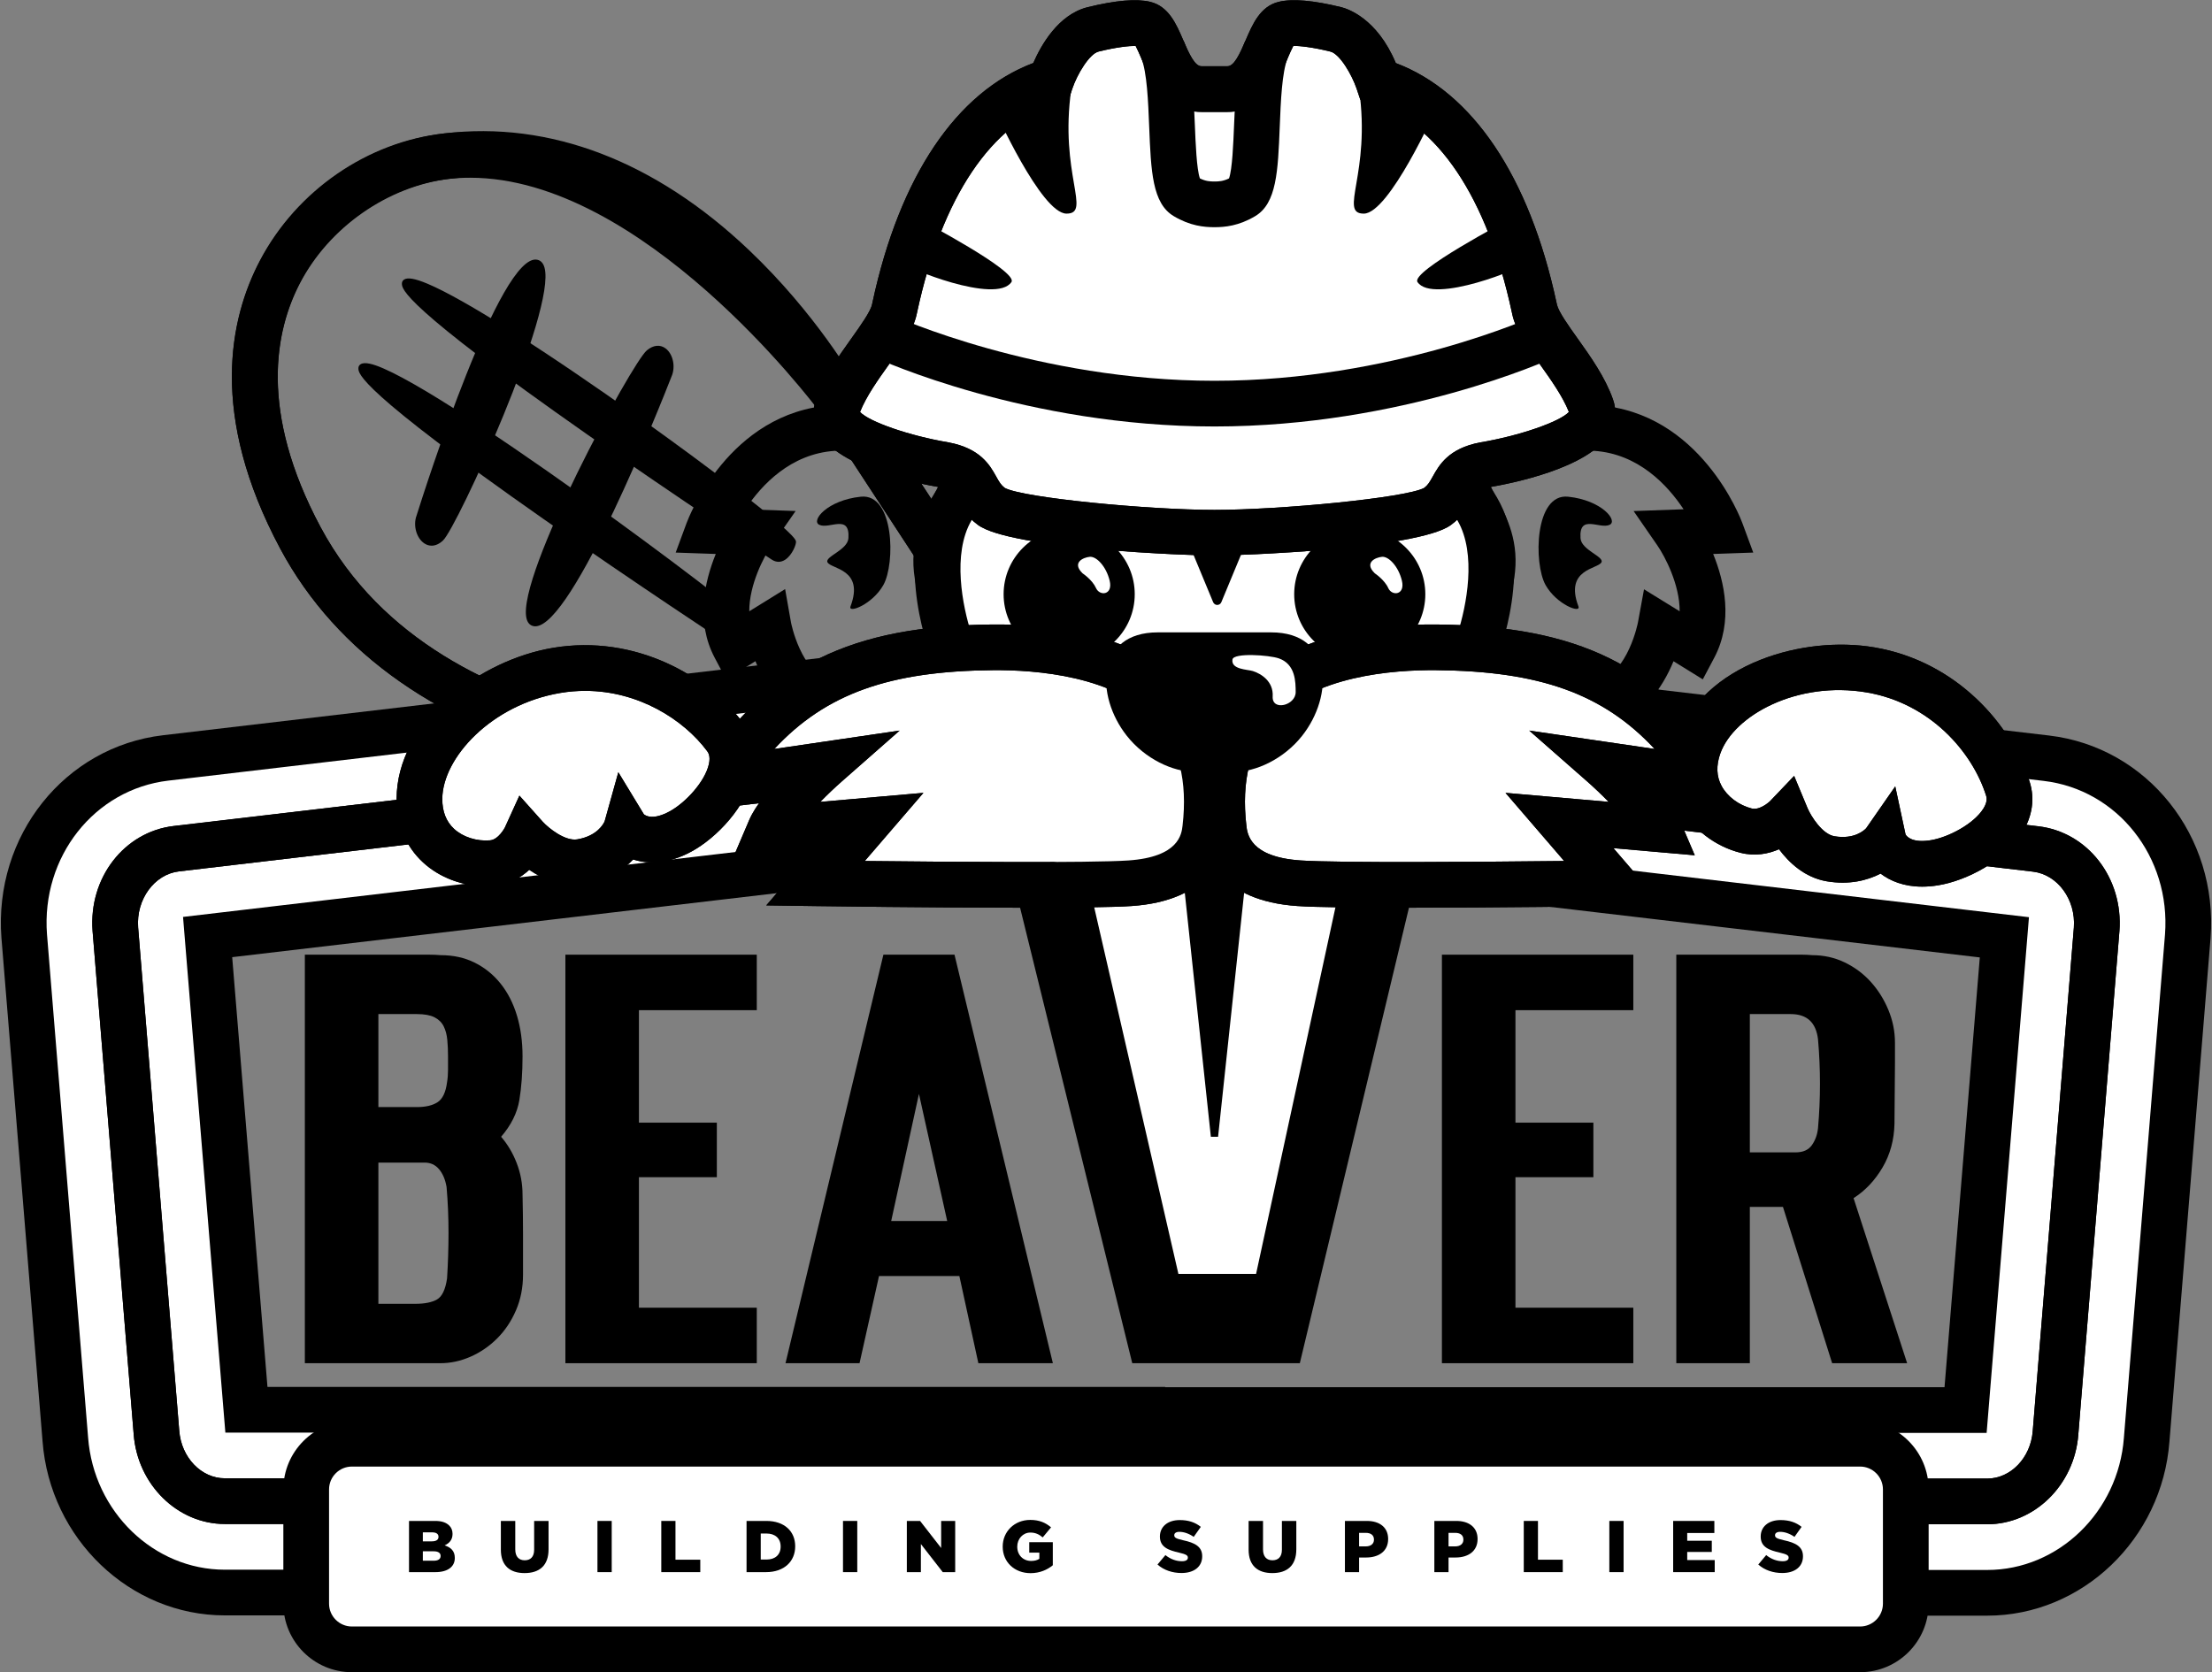 
<svg width="484px" height="366px" viewBox="0 0 484 366" version="1.1" xmlns="http://www.w3.org/2000/svg" xmlns:xlink="http://www.w3.org/1999/xlink">
    <rect x="0" y="0" width="484" height="366" fill="#808080" stroke="none"/>
    <defs>
        <polygon id="path-1" points="0 768 1366 768 1366 0 0 0"></polygon>
    </defs>
    <g id="Page-2" stroke="none" stroke-width="1" fill="none" fill-rule="evenodd">
        <g id="beaver" transform="translate(-441, -201)">
            <g id="Group-147">
                <path d="M871.08,509.575 L690.934,509.575 L690.934,509.515 L494.917,509.515 L486.428,406.064 L682.812,382.981 L879.57,406.123 L871.08,509.575 Z M888.753,366.927 L703.063,345.087 L703.063,340.325 L477.246,366.868 C458.409,369.083 444.814,386.2 446.297,405.838 L455.294,516.01 C456.713,534.798 472.04,549.515 490.187,549.515 L683.064,549.515 L683.064,549.575 L875.811,549.575 C893.959,549.575 909.285,534.857 910.704,516.068 L919.701,405.897 C921.184,386.26 907.591,369.142 888.753,366.927 L888.753,366.927 Z" id="Fill-1" fill="#FFFFFF"></path>
                <path d="M695.934,504.575 L866.474,504.575 L874.193,410.525 L682.812,388.014 L491.806,410.467 L499.524,504.515 L695.934,504.515 L695.934,504.575 Z M875.687,514.575 L685.934,514.575 L685.934,514.515 L490.311,514.515 L481.05,401.662 L682.812,377.947 L683.396,378.015 L884.949,401.721 L875.687,514.575 Z M688.064,544.575 L875.812,544.575 C891.359,544.575 904.496,531.887 905.719,515.691 L914.718,405.49 C915.996,388.564 904.336,373.794 888.169,371.893 L698.064,349.533 L698.064,345.947 L477.83,371.834 C461.664,373.735 450.003,388.506 451.283,405.462 L460.278,515.602 C461.503,531.829 474.64,544.515 490.187,544.515 L688.064,544.515 L688.064,544.575 Z M875.812,554.575 L678.064,554.575 L678.064,554.515 L490.187,554.515 C469.44,554.515 451.923,537.767 450.309,516.387 L441.314,406.245 C439.627,383.896 455.155,364.431 476.663,361.903 L708.064,334.702 L708.064,340.64 L889.337,361.961 C910.846,364.49 926.373,383.955 924.687,406.274 L915.688,516.475 C914.076,537.826 896.559,554.575 875.812,554.575 L875.812,554.575 Z" id="Fill-3" fill="#000000"></path>
                <path d="M875.812,534.575 L683.063,534.575 L683.063,524.575 L875.812,524.575 C880.958,524.575 885.335,520.012 885.775,514.185 L894.774,403.983 C895.235,397.888 891.225,392.389 885.832,391.756 L682.812,367.877 L480.166,391.697 C474.774,392.331 470.764,397.83 471.226,403.956 L480.221,514.096 C480.663,519.952 485.039,524.515 490.187,524.515 L682.933,524.515 L682.933,534.515 L490.187,534.515 C479.839,534.515 471.082,525.89 470.252,514.881 L461.257,404.739 C460.38,393.116 468.173,383.039 478.998,381.766 L688.063,357.191 L688.063,358.426 L887,381.825 C897.827,383.097 905.62,393.175 904.744,404.767 L895.745,514.97 C894.915,525.95 886.159,534.575 875.812,534.575" id="Fill-7" fill="#000000"></path>
                <path d="M612.402,367.145 C612.402,367.145 535.137,371.791 506.748,318.745 C480.477,269.659 511.44,238.143 538.763,235.167 C582.081,230.45 624.548,288.39 624.548,288.39 L662.531,346.436 L649.564,365.94 L612.402,367.145 Z" id="Fill-9"></path>
                <path d="M543.859,239.893 C542.34,239.893 540.823,239.972 539.304,240.138 C525.964,241.59 513.184,250.416 506.744,262.623 C501.227,273.081 497.514,290.896 511.156,316.385 C537.675,365.936 611.366,362.195 612.105,362.154 L612.24,362.147 L646.826,361.026 L656.541,346.414 L620.444,291.251 C618.582,288.759 581.494,239.893 543.859,239.893 M607.564,372.254 C600.152,372.254 585.561,371.647 569.058,367.7 C537.712,360.202 514.641,344.089 502.339,321.104 C486.625,291.743 491.251,270.559 497.899,257.957 C505.967,242.664 521.419,232.026 538.222,230.196 C557.622,228.083 578.805,236.842 601.174,256.231 C617.444,270.333 628.133,284.824 628.58,285.434 L628.732,285.652 L668.521,346.457 L652.301,370.854 L612.627,372.14 C612.195,372.164 610.407,372.254 607.564,372.254" id="Fill-11" fill="#000000"></path>
                <path d="M610.073,323.156 C610.073,323.156 523.722,266.462 529.603,262.507 C535.484,258.552 614.09,315.698 614.798,319.529 C614.927,320.224 612.903,324.993 610.073,323.156" id="Fill-13" fill="#000000"></path>
                <path d="M610.277,322.842 C610.979,323.296 611.648,323.319 612.326,322.905 C613.697,322.07 614.461,319.922 614.428,319.592 C614.129,318.217 600.437,307.225 580.532,293.059 C558.95,277.7 541.48,266.687 533.801,263.598 C530.996,262.47 530.098,262.625 529.812,262.818 C529.738,262.867 529.689,262.928 529.69,263.068 C529.721,268.719 587.874,308.133 610.278,322.842 L610.277,322.842 Z M611.361,323.949 C610.862,323.949 610.36,323.79 609.868,323.47 L609.867,323.469 C609.665,323.337 589.451,310.056 569.493,296.079 C528.965,267.697 528.946,264.216 528.94,263.072 C528.938,262.699 529.094,262.396 529.393,262.196 C530.184,261.661 531.819,261.947 534.536,263.09 C542.537,266.453 560.081,277.562 581.467,292.804 C594.787,302.299 614.755,317.232 615.166,319.46 C615.28,320.075 614.358,322.452 612.835,323.47 C612.357,323.79 611.861,323.949 611.361,323.949 L611.361,323.949 Z" id="Fill-15" fill="#000000"></path>
                <path d="M600.551,341.69 C600.551,341.69 514.2,284.996 520.081,281.041 C525.962,277.086 603.211,334.749 605.238,338 C606.311,339.721 603.381,343.527 600.551,341.69" id="Fill-17" fill="#000000"></path>
                <path d="M600.755,341.377 C602.355,342.413 603.713,341.286 604.092,340.916 C604.968,340.055 605.332,338.861 604.919,338.199 C603.109,335.296 534.568,284.065 521.776,281.332 C520.814,281.125 520.432,281.255 520.29,281.353 C520.216,281.401 520.167,281.462 520.168,281.603 C520.199,287.253 578.352,326.668 600.756,341.377 L600.755,341.377 Z M602.11,342.555 C601.544,342.555 600.945,342.394 600.346,342.005 L600.345,342.003 C600.143,341.872 579.929,328.591 559.971,314.613 C519.443,286.231 519.424,282.75 519.418,281.606 C519.416,281.233 519.572,280.93 519.871,280.731 C520.305,280.437 520.98,280.394 521.933,280.598 C534.797,283.349 603.735,334.882 605.556,337.803 C606.157,338.767 605.754,340.334 604.617,341.45 C603.99,342.065 603.099,342.555 602.11,342.555 L602.11,342.555 Z" id="Fill-19" fill="#000000"></path>
                <path d="M532.504,313.942 C532.504,313.942 550.547,256.537 558.486,258.211 C566.321,259.864 541.046,315.81 537.688,318.996 C534.343,322.169 531.193,317.442 532.504,313.942" id="Fill-21" fill="#000000"></path>
                <path d="M558.107,258.547 C551.72,258.547 537.774,298.428 532.862,314.054 L532.855,314.073 C532.097,316.098 532.99,318.45 534.266,319.295 C535.239,319.941 536.363,319.737 537.43,318.724 C540.752,315.573 561.831,268.297 559.414,259.754 C559.219,259.064 558.89,258.68 558.408,258.578 C558.31,258.557 558.21,258.547 558.107,258.547 M535.439,320.419 C534.891,320.419 534.355,320.254 533.852,319.921 C532.123,318.775 531.344,315.984 532.149,313.82 C534.022,307.864 550.514,256.137 558.563,257.844 C559.333,258.006 559.862,258.58 560.136,259.549 C562.78,268.9 541.013,316.359 537.946,319.268 C537.143,320.03 536.278,320.419 535.439,320.419" id="Fill-23" fill="#000000"></path>
                <path d="M587.568,283.302 C587.568,283.302 565.513,339.731 557.72,337.636 C550.029,335.568 579.188,280.982 582.761,277.975 C586.319,274.98 589.123,279.872 587.568,283.302" id="Fill-25" fill="#000000"></path>
                <path d="M584.948,277.422 C584.328,277.422 583.666,277.703 583.003,278.262 C579.428,281.27 555.007,327.501 556.915,336.097 C557.063,336.765 557.359,337.15 557.818,337.274 C563.969,338.935 581.119,298.774 587.219,283.165 L587.227,283.147 C588.137,281.139 587.432,278.792 586.202,277.859 C585.816,277.567 585.393,277.422 584.948,277.422 M558.121,338.063 C557.949,338.063 557.784,338.041 557.623,337.998 C556.879,337.798 556.394,337.213 556.183,336.259 C554.094,326.851 579.22,280.464 582.52,277.688 C583.935,276.498 585.442,276.342 586.655,277.262 C588.292,278.503 588.868,281.333 587.914,283.447 C585.675,289.177 566.323,338.063 558.121,338.063" id="Fill-27" fill="#000000"></path>
                <path d="M505.763,254.75 C505.763,254.75 589.789,226.993 618.596,326.113 C630.352,366.563 525.745,341.262 525.745,341.262 C525.745,341.262 559.985,366.388 606.376,365.934 C639.405,365.611 643.5,312.11 621.398,286.436 C548.919,202.242 505.763,254.75 505.763,254.75" id="Fill-29"></path>
                <path d="M546.572,239.693 C544.212,239.693 541.814,239.834 539.365,240.13 C525.846,241.768 512.989,250.756 506.61,263.028 C501.213,273.41 497.621,291.094 511.156,316.385 C537.676,365.936 611.366,362.194 612.106,362.153 L612.24,362.147 L646.827,361.026 L656.542,346.413 L620.172,290.808 C619.875,290.273 591.265,239.693 546.572,239.693 M607.565,372.254 C600.153,372.254 585.561,371.647 569.058,367.699 C537.712,360.201 514.641,344.089 502.34,321.104 C486.747,291.968 491.23,270.933 497.737,258.416 C505.716,243.068 521.206,232.257 538.162,230.203 C561.297,227.402 584.376,236.236 604.912,255.754 C619.446,269.566 627.792,283.962 628.826,285.796 L668.521,346.457 L652.301,370.854 L612.628,372.14 C612.196,372.164 610.408,372.254 607.565,372.254" id="Fill-31" fill="#000000"></path>
                <path d="M790.146,355.653 C801.6,353.515 804.322,338.055 804.322,338.055 L811.668,342.604 C817.538,331.517 807.747,317.509 807.747,317.509 L817.538,317.17 C817.538,317.17 809.712,295.981 790.146,294.677 C769.345,293.29 763.398,293.763 761.529,302.051 C759.662,310.339 769.293,314.962 767.367,326.835 C765.442,338.709 761.467,344.92 766.112,346.726 C770.758,348.532 790.146,355.653 790.146,355.653" id="Fill-33"></path>
                <path d="M769.008,342.482 C773.9,344.345 786.19,348.87 790.416,350.425 C797.329,348.051 799.38,337.286 799.402,337.171 L800.722,329.963 L808.521,334.774 C808.552,328.961 805.316,322.786 803.641,320.362 L798.445,312.84 L809.38,312.449 C805.837,307.113 799.474,300.31 789.814,299.666 C767.526,298.178 767.176,299.737 766.407,303.15 C765.964,305.114 766.819,306.854 768.493,310.011 C770.649,314.073 773.601,319.636 772.303,327.636 C771.654,331.636 770.789,335.016 770.094,337.731 C769.678,339.356 769.187,341.278 769.008,342.482 L769.008,342.482 Z M789.713,360.82 L788.423,360.346 C787.629,360.055 768.937,353.189 764.301,351.386 C757.003,348.548 758.89,341.175 760.406,335.252 C761.085,332.599 761.855,329.592 762.432,326.035 C763.192,321.353 761.555,318.269 759.66,314.698 C757.652,310.912 755.374,306.621 756.652,300.951 C759.654,287.634 771.917,288.452 790.48,289.688 C813.02,291.19 821.862,314.448 822.228,315.437 L824.624,321.927 L815.852,322.231 C818.321,328.279 820.286,337.012 816.087,344.943 L813.584,349.671 L807.178,345.705 C804.823,351.41 800.076,358.886 791.064,360.568 L789.713,360.82 Z" id="Fill-35" fill="#000000"></path>
                <path d="M779.181,329.026 C776.542,324.336 776.762,308.923 784.117,309.697 C791.472,310.471 795.077,314.954 793.21,315.845 C791.02,316.89 786.466,313.364 786.827,318.782 C787,321.387 792.062,322.805 791.407,324.06 C790.629,325.548 783.275,325.5 786.368,333.697 C786.987,335.338 781.58,333.291 779.181,329.026" id="Fill-37" fill="#000000"></path>
                <path d="M795.273,347.908 C795.273,347.908 789.411,343.099 784.693,340.389 C779.975,337.679 772.5,330.984 774.168,320.442 C775.141,314.286 777.286,306.062 783.403,305.952 C789.519,305.843 795.273,309.669 795.273,309.669 C795.273,309.669 792.693,300.404 788.387,299.759 C781.599,298.741 764.906,300.5 765.186,305.355 C765.467,310.21 765.183,333.387 765.183,333.387 L764.408,345.354 L795.273,347.908 Z" id="Fill-39"></path>
                <path d="M623.321,355.653 C611.867,353.515 609.145,338.055 609.145,338.055 L601.799,342.604 C595.93,331.517 605.72,317.509 605.72,317.509 L595.93,317.17 C595.93,317.17 603.756,295.981 623.321,294.677 C644.122,293.29 650.07,293.763 651.938,302.051 C653.806,310.339 644.173,314.962 646.1,326.835 C648.026,338.709 652,344.92 647.355,346.726 C642.71,348.532 623.321,355.653 623.321,355.653" id="Fill-41"></path>
                <path d="M612.789,329.918 L614.069,337.188 C614.087,337.286 616.138,348.051 623.051,350.425 C627.279,348.87 639.57,344.344 644.459,342.481 C644.282,341.279 643.789,339.356 643.373,337.731 C642.679,335.015 641.813,331.635 641.164,327.635 C639.867,319.637 642.819,314.072 644.974,310.01 C646.65,306.853 647.503,305.115 647.061,303.151 C646.292,299.738 645.941,298.18 623.654,299.666 C613.996,300.31 607.633,307.111 604.088,312.45 L615.09,312.83 L609.819,320.373 C608.15,322.788 604.916,328.962 604.946,334.774 L612.789,329.918 Z M623.755,360.82 L622.404,360.567 C613.391,358.885 608.643,351.409 606.289,345.704 L599.883,349.671 L597.38,344.943 C593.182,337.012 595.146,328.279 597.616,322.231 L588.843,321.926 L591.24,315.438 C591.605,314.447 600.448,291.19 622.989,289.688 C641.548,288.45 653.813,287.632 656.816,300.952 C658.094,306.62 655.817,310.913 653.808,314.699 C651.913,318.269 650.276,321.353 651.036,326.034 C651.613,329.591 652.382,332.599 653.061,335.25 C654.578,341.175 656.464,348.548 649.167,351.387 C644.531,353.188 625.838,360.055 625.045,360.346 L623.755,360.82 Z" id="Fill-43" fill="#000000"></path>
                <path d="M634.286,329.026 C636.925,324.336 636.705,308.923 629.35,309.697 C621.995,310.471 618.39,314.954 620.257,315.845 C622.447,316.89 627.001,313.364 626.64,318.782 C626.467,321.387 621.406,322.805 622.061,324.06 C622.838,325.548 630.193,325.5 627.099,333.697 C626.48,335.338 631.887,333.291 634.286,329.026" id="Fill-45" fill="#000000"></path>
                <path d="M618.193,347.908 C618.193,347.908 624.056,343.099 628.774,340.389 C633.491,337.679 640.967,330.984 639.299,320.442 C638.325,314.286 636.18,306.062 630.064,305.952 C623.947,305.843 618.193,309.669 618.193,309.669 C618.193,309.669 620.774,300.404 625.08,299.759 C631.867,298.741 648.561,300.5 648.28,305.355 C647.999,310.21 648.283,333.387 648.283,333.387 L649.059,345.354 L618.193,347.908 Z" id="Fill-47"></path>
                <path d="M682.934,529.517 L490.187,529.517 C482.38,529.517 475.878,522.988 475.237,514.504 L466.24,404.333 C465.573,395.493 471.492,387.683 479.581,386.733 L683.064,362.814 L683.064,362.873 L886.417,386.79 C894.507,387.742 900.426,395.551 899.758,404.391 L890.761,514.564 C890.12,523.046 883.618,529.576 875.811,529.576 L683.064,529.576" id="Fill-49"></path>
                <path d="M875.812,534.575 L683.063,534.575 L683.063,524.575 L875.812,524.575 C880.958,524.575 885.335,520.012 885.775,514.185 L894.774,403.983 C895.235,397.888 891.225,392.389 885.832,391.756 L682.812,367.877 L480.166,391.697 C474.774,392.331 470.764,397.83 471.226,403.956 L480.221,514.096 C480.663,519.952 485.039,524.515 490.187,524.515 L682.933,524.515 L682.933,534.515 L490.187,534.515 C479.839,534.515 471.082,525.89 470.252,514.881 L461.257,404.739 C460.38,393.116 468.173,383.039 478.998,381.766 L688.063,357.191 L688.063,358.426 L887,381.825 C897.827,383.097 905.62,393.175 904.744,404.767 L895.745,514.97 C894.915,525.95 886.159,534.575 875.812,534.575" id="Fill-51" fill="#000000"></path>
                <path d="M523.793,486.327 L531.892,486.327 C533.951,486.327 535.531,486.007 536.633,485.367 C537.734,484.728 538.462,483.201 538.818,480.785 C539.031,477.447 539.138,474.108 539.138,470.768 C539.138,469.063 539.101,467.377 539.031,465.707 C538.96,464.039 538.853,462.387 538.711,460.752 C538.427,459.119 537.876,457.821 537.06,456.862 C536.242,455.903 535.195,455.424 533.916,455.424 L523.793,455.424 L523.793,486.327 Z M523.793,422.923 L523.793,443.276 L532.211,443.276 C534.129,443.276 535.638,442.922 536.74,442.21 C537.841,441.501 538.533,440.044 538.818,437.842 C538.96,436.989 539.031,436.083 539.031,435.124 L539.031,432.193 C539.031,430.915 538.978,429.708 538.871,428.57 C538.765,427.435 538.499,426.439 538.072,425.587 C537.646,424.734 536.97,424.078 536.047,423.615 C535.124,423.154 533.845,422.923 532.211,422.923 L523.793,422.923 Z M507.703,409.923 L532.424,409.923 L534.929,409.923 C535.745,409.923 536.58,409.959 537.433,410.029 C540.203,410.029 542.689,410.58 544.892,411.681 C547.093,412.783 548.976,414.309 550.54,416.263 C552.102,418.218 553.292,420.544 554.109,423.242 C554.925,425.943 555.335,428.927 555.335,432.193 C555.335,435.747 555.104,438.926 554.642,441.73 C554.179,444.538 552.847,447.219 550.646,449.776 C552.066,451.411 553.204,453.329 554.056,455.53 C554.909,457.733 555.335,460.043 555.335,462.457 C555.405,465.44 555.441,468.354 555.441,471.195 L555.441,479.932 C555.441,482.775 554.925,485.386 553.897,487.765 C552.866,490.146 551.499,492.187 549.793,493.892 C548.089,495.598 546.152,496.93 543.986,497.889 C541.818,498.848 539.599,499.327 537.326,499.327 L507.703,499.327 L507.703,409.923 Z" id="Fill-53" fill="#000000"></path>
                <polygon id="Fill-55" fill="#000000" points="606.589 499.327 564.711 499.327 564.711 409.923 606.589 409.923 606.589 422.07 580.801 422.07 580.801 446.685 597.851 446.685 597.851 458.621 580.801 458.621 580.801 487.179 606.589 487.179"></polygon>
                <path d="M635.998,468.211 L648.252,468.211 L642.072,440.399 L635.998,468.211 Z M655.072,499.327 L650.916,480.253 L633.334,480.253 L629.072,499.327 L612.874,499.327 L634.293,409.923 L649.851,409.923 L671.376,499.327 L655.072,499.327 Z" id="Fill-57" fill="#000000"></path>
                <polygon id="Fill-59" fill="#000000" points="798.379 499.327 756.501 499.327 756.501 409.923 798.379 409.923 798.379 422.07 772.591 422.07 772.591 446.685 789.641 446.685 789.641 458.621 772.591 458.621 772.591 487.179 798.379 487.179"></polygon>
                <path d="M823.876,422.923 L823.876,453.187 L833.893,453.187 C835.526,453.187 836.717,452.653 837.463,451.588 C838.209,450.523 838.651,449.28 838.795,447.859 C838.937,446.225 839.043,444.609 839.114,443.01 C839.185,441.411 839.221,439.796 839.221,438.161 C839.221,436.527 839.185,434.911 839.114,433.313 C839.043,431.714 838.937,430.099 838.795,428.464 C838.368,424.772 836.379,422.923 832.827,422.923 L823.876,422.923 Z M823.876,499.327 L807.786,499.327 L807.786,409.923 L833.254,409.923 L835.331,409.923 C836.006,409.923 836.733,409.959 837.516,410.029 C840.073,410.029 842.453,410.562 844.655,411.627 C846.856,412.694 848.758,414.115 850.356,415.89 C851.955,417.666 853.233,419.709 854.192,422.018 C855.151,424.326 855.631,426.725 855.631,429.21 L855.631,433.686 C855.631,435.889 855.613,438.091 855.578,440.292 C855.541,442.495 855.524,444.698 855.524,446.9 C855.453,450.452 854.582,453.65 852.914,456.489 C851.244,459.332 849.131,461.569 846.573,463.203 L858.295,499.327 L841.885,499.327 L831.122,465.121 L823.876,465.121 L823.876,499.327 Z" id="Fill-61" fill="#000000"></path>
                <polygon id="Fill-63" fill="#FFFFFF" points="674.54 392.211 674.54 403.576 693.792 481.767 721.447 481.767 740.178 403.576 740.178 392.211"></polygon>
                <path d="M722.539,313.372 C725.636,303.308 740.661,301.424 746.666,302.211 C778.905,306.434 763.799,343.661 763.799,343.661 C763.799,343.661 730.468,354.21 706.733,354.21 C682.999,354.21 649.668,343.661 649.668,343.661 C649.668,343.661 634.561,306.434 666.801,302.211 C672.806,301.424 687.832,303.308 690.929,313.372 L722.539,313.372 Z" id="Fill-65" fill="#FFFFFF"></path>
                <path d="M653.523,339.603 C661.421,341.935 687.599,349.209 706.733,349.209 C725.891,349.209 752.05,341.935 759.944,339.603 C761.845,333.717 764.178,322.207 759.902,314.894 C757.384,310.589 752.842,308.062 746.017,307.168 C743.585,306.849 739.131,307.12 735.093,308.466 C732.138,309.45 728.391,311.354 727.318,314.841 L726.232,318.372 L687.235,318.372 L686.149,314.841 C685.077,311.354 681.33,309.45 678.375,308.466 C674.335,307.12 669.877,306.849 667.451,307.168 C660.625,308.062 656.083,310.589 653.565,314.894 C649.291,322.204 651.621,333.709 653.523,339.603 M706.733,359.209 C682.505,359.209 649.55,348.868 648.159,348.428 L645.919,347.717 L645.035,345.539 C644.685,344.676 636.551,324.233 644.913,309.882 C649.033,302.808 656.179,298.56 666.151,297.252 C672.969,296.358 688.275,298.166 694.172,308.372 L719.296,308.372 C725.193,298.166 740.499,296.358 747.315,297.252 C757.287,298.56 764.434,302.808 768.555,309.882 C776.915,324.233 768.782,344.676 768.432,345.539 L767.548,347.717 L765.308,348.428 C763.917,348.868 730.962,359.209 706.733,359.209" id="Fill-67" fill="#000000"></path>
                <path d="M708.747,382.245 C709.432,388.175 713.539,393.485 725.211,394.291 C736.883,395.096 794.034,394.291 794.034,394.291 L782.219,380.562 L803.954,382.463 C801.673,377.118 791.612,368.282 791.612,368.282 L814.593,371.655 C800.597,350.494 783.737,342.922 755.328,342.664 C740.94,342.534 704.461,345.084 708.747,382.245" id="Fill-69" fill="#FFFFFF"></path>
                <path d="M713.714,381.672 C713.931,383.55 714.507,388.54 725.555,389.302 C733.826,389.873 766.156,389.609 783.247,389.421 L770.413,374.51 L792.99,376.485 C791.368,374.832 789.7,373.257 788.313,372.039 L775.607,360.879 L803.041,364.906 C791.714,352.714 777.651,347.867 755.283,347.665 C745.686,347.568 728.318,348.91 719.413,358.811 C714.511,364.261 712.593,371.953 713.714,381.672 Z M748.428,399.649 C738.052,399.649 728.901,399.557 724.867,399.278 C708.039,398.118 704.433,388.468 703.78,382.818 L703.78,382.818 C702.317,370.126 705.074,359.798 711.979,352.123 C722.932,339.946 741.625,337.538 755.374,337.665 C786.311,337.945 804.083,346.702 818.763,368.897 L824.934,378.227 L805.343,375.351 C806.706,377.112 807.863,378.884 808.553,380.501 L811.826,388.171 L794.025,386.613 L804.804,399.139 L794.105,399.289 C792.567,399.312 768.263,399.649 748.428,399.649 L748.428,399.649 Z" id="Fill-71" fill="#000000"></path>
                <path d="M704.72,382.245 C704.036,388.175 699.928,393.485 688.257,394.291 C676.585,395.096 619.433,394.291 619.433,394.291 L631.248,380.562 L609.513,382.463 C611.794,377.118 621.855,368.282 621.855,368.282 L598.874,371.655 C612.87,350.494 629.73,342.922 658.139,342.664 C672.527,342.534 709.006,345.084 704.72,382.245" id="Fill-73" fill="#FFFFFF"></path>
                <path d="M630.22,389.421 C647.308,389.609 679.641,389.874 687.912,389.302 C698.96,388.54 699.536,383.55 699.753,381.672 C700.874,371.953 698.956,364.261 694.053,358.811 C685.147,348.91 667.755,347.57 658.184,347.665 C635.817,347.867 621.753,352.714 610.426,364.906 L637.844,360.881 L625.155,372.038 C623.768,373.257 622.101,374.832 620.479,376.485 L643.053,374.51 L630.22,389.421 Z M665.039,399.649 C645.202,399.649 620.9,399.312 619.362,399.289 L608.662,399.139 L619.443,386.613 L601.64,388.171 L604.914,380.501 C605.603,378.884 606.761,377.112 608.123,375.351 L588.532,378.227 L594.703,368.897 C609.383,346.702 627.156,337.945 658.094,337.665 C671.844,337.551 690.536,339.947 701.488,352.123 C708.392,359.798 711.15,370.126 709.686,382.818 L709.686,382.818 C709.034,388.468 705.428,398.118 688.599,399.278 C684.567,399.557 675.412,399.649 665.039,399.649 L665.039,399.649 Z" id="Fill-75" fill="#000000"></path>
                <path d="M684.288,331.043 C684.288,336.205 680.104,340.389 674.942,340.389 C669.781,340.389 665.597,336.205 665.597,331.043 C665.597,325.881 669.781,321.697 674.942,321.697 C680.104,321.697 684.288,325.881 684.288,331.043" id="Fill-77" fill="#000000"></path>
                <path d="M674.942,326.697 C672.546,326.697 670.596,328.647 670.596,331.043 C670.596,333.439 672.546,335.389 674.942,335.389 C677.338,335.389 679.288,333.439 679.288,331.043 C679.288,328.647 677.338,326.697 674.942,326.697 M674.942,345.389 C667.031,345.389 660.596,338.953 660.596,331.043 C660.596,323.133 667.031,316.697 674.942,316.697 C682.852,316.697 689.288,323.133 689.288,331.043 C689.288,338.953 682.852,345.389 674.942,345.389" id="Fill-79" fill="#000000"></path>
                <path d="M747.871,331.043 C747.871,336.205 743.686,340.389 738.524,340.389 C733.363,340.389 729.179,336.205 729.179,331.043 C729.179,325.881 733.363,321.697 738.524,321.697 C743.686,321.697 747.871,325.881 747.871,331.043" id="Fill-81" fill="#000000"></path>
                <path d="M738.524,326.697 C736.128,326.697 734.178,328.647 734.178,331.043 C734.178,333.439 736.128,335.389 738.524,335.389 C740.92,335.389 742.871,333.439 742.871,331.043 C742.871,328.647 740.92,326.697 738.524,326.697 M738.524,345.389 C730.614,345.389 724.178,338.953 724.178,331.043 C724.178,323.133 730.614,316.697 738.524,316.697 C746.435,316.697 752.871,323.133 752.871,331.043 C752.871,338.953 746.435,345.389 738.524,345.389" id="Fill-83" fill="#000000"></path>
                <path d="M677.88,326.471 C677.88,326.471 680.013,327.89 680.818,329.697 C681.622,331.503 684.565,331.245 683.803,328.084 C683.041,324.922 680.895,322.723 679.452,322.855 C678.009,322.987 675.455,324.13 677.88,326.471" id="Fill-85" fill="#FFFFFF"></path>
                <path d="M741.823,326.471 C741.823,326.471 743.957,327.89 744.761,329.697 C745.565,331.503 748.508,331.245 747.746,328.084 C746.984,324.922 744.838,322.723 743.394,322.855 C741.952,322.987 739.398,324.13 741.823,326.471" id="Fill-87" fill="#FFFFFF"></path>
                <path d="M708.241,332.773 L714.662,317.291 C715.528,315.202 715.15,312.674 713.822,312.674 L700.857,312.674 C699.529,312.674 699.152,315.202 700.018,317.291 L706.438,332.773 C706.778,333.591 707.901,333.591 708.241,332.773" id="Fill-89" fill="#000000"></path>
                <polygon id="Fill-91" fill="#000000" points="679.526 395.664 698.841 479.778 715.841 479.778 734.047 395.664 750.244 395.664 725.41 499.327 688.746 499.327 663.222 395.664"></polygon>
                <polygon id="Fill-93" fill="#000000" points="707.524 449.778 705.945 449.778 699.131 385.987 714.336 385.987"></polygon>
                <path d="M847.999,561.946 L517.999,561.946 C512.476,561.946 507.999,557.468 507.999,551.946 L507.999,526.946 C507.999,521.424 512.476,516.946 517.999,516.946 L847.999,516.946 C853.521,516.946 857.999,521.424 857.999,526.946 L857.999,551.946 C857.999,557.468 853.521,561.946 847.999,561.946" id="Fill-95" fill="#FFFFFF"></path>
                <path d="M517.999,521.946 C515.242,521.946 512.999,524.189 512.999,526.946 L512.999,551.946 C512.999,554.703 515.242,556.946 517.999,556.946 L847.999,556.946 C850.756,556.946 852.999,554.703 852.999,551.946 L852.999,526.946 C852.999,524.189 850.756,521.946 847.999,521.946 L517.999,521.946 Z M847.999,566.946 L517.999,566.946 C509.728,566.946 502.999,560.217 502.999,551.946 L502.999,526.946 C502.999,518.675 509.728,511.946 517.999,511.946 L847.999,511.946 C856.27,511.946 862.999,518.675 862.999,526.946 L862.999,551.946 C862.999,560.217 856.27,566.946 847.999,566.946 L847.999,566.946 Z" id="Fill-97" fill="#000000"></path>
                <path d="M535.921,542.552 C536.865,542.552 537.41,542.184 537.41,541.528 L537.41,541.495 C537.41,540.887 536.929,540.488 535.889,540.488 L533.52,540.488 L533.52,542.552 L535.921,542.552 Z M535.473,538.31 C536.418,538.31 536.945,537.99 536.945,537.333 L536.945,537.302 C536.945,536.694 536.465,536.341 535.537,536.341 L533.52,536.341 L533.52,538.31 L535.473,538.31 Z M530.495,533.844 L536.241,533.844 C537.65,533.844 538.642,534.197 539.298,534.853 C539.747,535.301 540.019,535.893 540.019,536.661 L540.019,536.694 C540.019,537.99 539.282,538.758 538.29,539.191 C539.65,539.639 540.515,540.407 540.515,541.928 L540.515,541.96 C540.515,543.88 538.946,545.049 536.273,545.049 L530.495,545.049 L530.495,533.844 Z" id="Fill-99" fill="#000000"></path>
                <path d="M550.591,540.135 L550.591,533.844 L553.744,533.844 L553.744,540.072 C553.744,541.688 554.561,542.456 555.809,542.456 C557.058,542.456 557.874,541.72 557.874,540.151 L557.874,533.844 L561.028,533.844 L561.028,540.055 C561.028,543.672 558.963,545.257 555.778,545.257 C552.592,545.257 550.591,543.641 550.591,540.135" id="Fill-101" fill="#000000"></path>
                <mask id="mask-2" fill="white">
                    <use xlink:href="#path-1"></use>
                </mask>
                <g id="Clip-104"></g>
                <polygon id="Fill-103" fill="#000000" mask="url(#mask-2)" points="571.727 545.049 574.848 545.049 574.848 533.844 571.727 533.844"></polygon>
                <polygon id="Fill-105" fill="#000000" mask="url(#mask-2)" points="585.694 533.844 588.799 533.844 588.799 542.328 594.226 542.328 594.226 545.049 585.694 545.049"></polygon>
                <path d="M608.72,542.296 C610.576,542.296 611.809,541.272 611.809,539.462 L611.809,539.431 C611.809,537.638 610.576,536.598 608.72,536.598 L607.455,536.598 L607.455,542.296 L608.72,542.296 Z M604.35,533.844 L608.672,533.844 C612.674,533.844 614.994,536.15 614.994,539.382 L614.994,539.414 C614.994,542.648 612.641,545.049 608.608,545.049 L604.35,545.049 L604.35,533.844 Z" id="Fill-106" fill="#000000" mask="url(#mask-2)"></path>
                <polygon id="Fill-107" fill="#000000" mask="url(#mask-2)" points="625.454 545.049 628.575 545.049 628.575 533.844 625.454 533.844"></polygon>
                <polygon id="Fill-108" fill="#000000" mask="url(#mask-2)" points="639.422 533.844 642.319 533.844 646.929 539.767 646.929 533.844 650.003 533.844 650.003 545.049 647.281 545.049 642.495 538.903 642.495 545.049 639.422 545.049"></polygon>
                <path d="M660.398,539.479 L660.398,539.447 C660.398,536.181 662.958,533.62 666.432,533.62 C668.4,533.62 669.793,534.229 670.977,535.253 L669.153,537.446 C668.352,536.774 667.553,536.389 666.447,536.389 C664.832,536.389 663.582,537.75 663.582,539.462 L663.582,539.495 C663.582,541.303 664.847,542.6 666.625,542.6 C667.376,542.6 667.952,542.439 668.417,542.135 L668.417,540.775 L666.207,540.775 L666.207,538.501 L671.361,538.501 L671.361,543.543 C670.178,544.52 668.529,545.273 666.495,545.273 C663.006,545.273 660.398,542.872 660.398,539.479" id="Fill-109" fill="#000000" mask="url(#mask-2)"></path>
                <path d="M694.269,543.384 L695.998,541.32 C697.102,542.199 698.334,542.664 699.631,542.664 C700.463,542.664 700.912,542.376 700.912,541.896 L700.912,541.863 C700.912,541.4 700.543,541.144 699.023,540.791 C696.638,540.247 694.797,539.574 694.797,537.27 L694.797,537.238 C694.797,535.156 696.446,533.653 699.135,533.653 C701.04,533.653 702.529,534.164 703.746,535.141 L702.193,537.333 C701.168,536.613 700.047,536.23 699.055,536.23 C698.303,536.23 697.935,536.549 697.935,536.949 L697.935,536.982 C697.935,537.493 698.319,537.718 699.872,538.07 C702.449,538.63 704.049,539.462 704.049,541.56 L704.049,541.592 C704.049,543.88 702.241,545.241 699.519,545.241 C697.535,545.241 695.646,544.616 694.269,543.384" id="Fill-110" fill="#000000" mask="url(#mask-2)"></path>
                <path d="M714.205,540.135 L714.205,533.844 L717.358,533.844 L717.358,540.072 C717.358,541.688 718.175,542.456 719.423,542.456 C720.672,542.456 721.488,541.72 721.488,540.151 L721.488,533.844 L724.642,533.844 L724.642,540.055 C724.642,543.672 722.576,545.257 719.392,545.257 C716.206,545.257 714.205,543.641 714.205,540.135" id="Fill-111" fill="#000000" mask="url(#mask-2)"></path>
                <path d="M739.855,539.414 C740.958,539.414 741.631,538.838 741.631,537.958 L741.631,537.926 C741.631,536.965 740.958,536.453 739.838,536.453 L738.381,536.453 L738.381,539.414 L739.855,539.414 Z M735.277,533.844 L740.08,533.844 C742.913,533.844 744.736,535.301 744.736,537.781 L744.736,537.813 C744.736,540.455 742.705,541.848 739.918,541.848 L738.381,541.848 L738.381,545.049 L735.277,545.049 L735.277,533.844 Z" id="Fill-112" fill="#000000" mask="url(#mask-2)"></path>
                <path d="M759.422,539.414 C760.526,539.414 761.199,538.838 761.199,537.958 L761.199,537.926 C761.199,536.965 760.526,536.453 759.406,536.453 L757.949,536.453 L757.949,539.414 L759.422,539.414 Z M754.844,533.844 L759.647,533.844 C762.48,533.844 764.304,535.301 764.304,537.781 L764.304,537.813 C764.304,540.455 762.272,541.848 759.486,541.848 L757.949,541.848 L757.949,545.049 L754.844,545.049 L754.844,533.844 Z" id="Fill-113" fill="#000000" mask="url(#mask-2)"></path>
                <polygon id="Fill-114" fill="#000000" mask="url(#mask-2)" points="774.412 533.844 777.517 533.844 777.517 542.328 782.943 542.328 782.943 545.049 774.412 545.049"></polygon>
                <polygon id="Fill-115" fill="#000000" mask="url(#mask-2)" points="793.132 545.049 796.253 545.049 796.253 533.844 793.132 533.844"></polygon>
                <polygon id="Fill-116" fill="#000000" mask="url(#mask-2)" points="807.1 533.844 816.112 533.844 816.112 536.486 810.173 536.486 810.173 538.182 815.551 538.182 815.551 540.631 810.173 540.631 810.173 542.408 816.192 542.408 816.192 545.049 807.1 545.049"></polygon>
                <path d="M825.723,543.384 L827.452,541.32 C828.556,542.199 829.788,542.664 831.085,542.664 C831.917,542.664 832.366,542.376 832.366,541.896 L832.366,541.863 C832.366,541.4 831.997,541.144 830.477,540.791 C828.092,540.247 826.251,539.574 826.251,537.27 L826.251,537.238 C826.251,535.156 827.9,533.653 830.589,533.653 C832.494,533.653 833.983,534.164 835.2,535.141 L833.647,537.333 C832.622,536.613 831.501,536.23 830.509,536.23 C829.757,536.23 829.389,536.549 829.389,536.949 L829.389,536.982 C829.389,537.493 829.773,537.718 831.326,538.07 C833.903,538.63 835.503,539.462 835.503,541.56 L835.503,541.592 C835.503,543.88 833.695,545.241 830.973,545.241 C828.989,545.241 827.1,544.616 825.723,543.384" id="Fill-117" fill="#000000" mask="url(#mask-2)"></path>
                <path d="M683.694,351.403 C683.694,351.403 682.34,359.726 685.807,365.339 C689.276,370.951 676.441,368.635 669.226,364.731 C664.561,362.207 655.936,362.371 646.828,369.339 C646.828,369.339 661.227,372.177 659.291,376.306 C650.775,376.822 648.028,380.034 646.828,383.843 C657.872,379.145 671.291,398.757 698.388,386.987 C704.689,384.25 706.13,372.357 701.678,368.654 C697.227,364.951 683.694,351.403 683.694,351.403" id="Fill-118" fill="#FFFFFF" mask="url(#mask-2)"></path>
                <path d="M729.773,351.403 C729.773,351.403 731.127,359.726 727.66,365.339 C724.192,370.951 737.026,368.635 744.241,364.731 C748.906,362.207 757.531,362.371 766.639,369.339 C766.639,369.339 752.24,372.177 754.175,376.306 C762.692,376.822 765.439,380.034 766.639,383.843 C755.595,379.145 742.175,398.757 715.079,386.987 C708.779,384.25 707.337,372.357 711.789,368.654 C716.24,364.951 729.773,351.403 729.773,351.403" id="Fill-119" mask="url(#mask-2)"></path>
                <path d="M713.714,381.672 C713.931,383.55 714.507,388.54 725.555,389.302 C733.826,389.873 766.156,389.609 783.247,389.421 L770.413,374.51 L792.99,376.485 C791.368,374.832 789.7,373.257 788.313,372.039 L775.607,360.879 L803.041,364.906 C791.714,352.714 777.651,347.867 755.283,347.665 C745.686,347.568 728.318,348.91 719.413,358.811 C714.511,364.261 712.593,371.953 713.714,381.672 Z M748.428,399.649 C738.052,399.649 728.901,399.557 724.867,399.278 C708.039,398.118 704.433,388.468 703.78,382.818 L703.78,382.818 C702.317,370.126 705.074,359.798 711.979,352.123 C722.932,339.946 741.625,337.538 755.374,337.665 C786.311,337.945 804.083,346.702 818.763,368.897 L824.934,378.227 L805.343,375.351 C806.706,377.112 807.863,378.884 808.553,380.501 L811.826,388.171 L794.025,386.613 L804.804,399.139 L794.105,399.289 C792.567,399.312 768.263,399.649 748.428,399.649 L748.428,399.649 Z" id="Fill-120" fill="#000000" mask="url(#mask-2)"></path>
                <path d="M630.22,389.421 C647.308,389.609 679.641,389.874 687.912,389.302 C698.96,388.54 699.536,383.55 699.753,381.672 C700.874,371.953 698.956,364.261 694.053,358.811 C685.147,348.91 667.755,347.57 658.184,347.665 C635.817,347.867 621.753,352.714 610.426,364.906 L637.844,360.881 L625.155,372.038 C623.768,373.257 622.101,374.832 620.479,376.485 L643.053,374.51 L630.22,389.421 Z M665.039,399.649 C645.202,399.649 620.9,399.312 619.362,399.289 L608.662,399.139 L619.443,386.613 L601.64,388.171 L604.914,380.501 C605.603,378.884 606.761,377.112 608.123,375.351 L588.532,378.227 L594.703,368.897 C609.383,346.702 627.156,337.945 658.094,337.665 C671.844,337.551 690.536,339.947 701.488,352.123 C708.392,359.798 711.15,370.126 709.686,382.818 L709.686,382.818 C709.034,388.468 705.428,398.118 688.599,399.278 C684.567,399.557 675.412,399.649 665.039,399.649 L665.039,399.649 Z" id="Fill-121" fill="#000000" mask="url(#mask-2)"></path>
                <path d="M711.079,369.916 L702.389,369.916 C697.653,369.916 691.559,367.103 687.538,362.007 C680.619,353.236 680.771,339.389 694.309,339.389 L719.157,339.389 C732.695,339.389 732.848,353.236 725.929,362.007 C721.908,367.103 715.813,369.916 711.079,369.916" id="Fill-122" fill="#000000" mask="url(#mask-2)"></path>
                <path d="M715.128,347.855 C716.956,348.436 719.665,350.116 719.472,353.406 C719.278,356.697 724.528,355.39 724.504,352.438 C724.485,350.301 724.504,346.371 720.826,345.084 C718.712,344.343 710.912,343.807 710.672,345.326 C710.323,347.538 713.99,347.494 715.128,347.855" id="Fill-123" fill="#FFFFFF" mask="url(#mask-2)"></path>
                <path d="M706.733,220.492 L709.579,220.492 C717.634,220.492 717.96,207.234 721.957,206.266 C724.783,205.582 730.175,206.666 733.274,207.428 C739.251,208.896 742.56,218.771 742.56,218.771 C768.346,226.577 775.532,263.006 776.778,268.715 C777.933,274.004 786.294,281.824 789.218,290.077 C792.144,298.33 765.786,302.737 765.786,302.737 C758.232,304.142 760.112,308.461 755.507,311.86 C750.903,315.259 718.66,317.588 706.733,317.588 C694.806,317.588 662.564,315.259 657.959,311.86 C653.354,308.461 655.234,304.142 647.68,302.737 C647.68,302.737 621.323,298.33 624.248,290.077 C627.173,281.824 635.533,274.004 636.688,268.715 C637.935,263.006 645.119,226.577 670.906,218.771 C670.906,218.771 674.215,208.896 680.192,207.428 C683.291,206.666 688.683,205.582 691.509,206.266 C695.505,207.234 695.832,220.492 703.887,220.492 L706.733,220.492 Z" id="Fill-124" fill="#FFFFFF" mask="url(#mask-2)"></path>
                <path d="M660.852,307.779 C664.923,309.968 692.384,312.587 706.734,312.587 C721.082,312.587 748.541,309.968 752.616,307.779 C753.436,307.153 753.812,306.515 754.498,305.283 C755.867,302.826 757.935,299.112 764.872,297.821 C773.474,296.374 782.293,293.309 784.286,291.157 C782.933,287.733 780.332,284.087 778.025,280.85 C775.153,276.823 772.672,273.345 771.894,269.781 L771.78,269.251 C766.374,244.134 755.484,227.906 741.113,223.556 L738.641,222.807 L737.82,220.359 C736.808,217.392 734.178,212.798 732.081,212.282 C728.15,211.316 725.358,211.03 723.987,211.046 C723.611,211.748 723.134,212.859 722.788,213.665 C720.887,218.089 717.706,225.491 709.58,225.491 L703.888,225.491 C695.761,225.491 692.581,218.088 690.679,213.665 C690.333,212.859 689.856,211.748 689.481,211.046 C688.067,211.034 685.316,211.317 681.387,212.282 C679.339,212.785 676.665,217.325 675.648,220.359 L674.828,222.807 L672.356,223.556 C657.985,227.906 647.094,244.133 641.689,269.249 L641.574,269.781 C640.795,273.346 638.315,276.823 635.443,280.85 C633.135,284.088 630.535,287.733 629.183,291.157 C631.174,293.309 639.989,296.374 648.508,297.805 C655.532,299.112 657.601,302.825 658.969,305.283 C659.655,306.515 660.032,307.153 660.852,307.779 M706.734,322.587 C701.667,322.587 662.156,321.171 654.99,315.882 C652.334,313.922 651.12,311.741 650.233,310.149 C649.258,308.398 649.082,308.083 646.766,307.652 C641.752,306.814 624.751,303.442 620.29,295.869 C618.922,293.545 618.654,290.895 619.536,288.406 C621.278,283.49 624.478,279.003 627.302,275.044 C629.252,272.309 631.463,269.209 631.804,267.647 L631.913,267.145 C637.843,239.592 650.286,221.128 667.094,214.788 C668.776,210.914 672.565,204.152 679,202.571 C685.091,201.074 689.697,200.683 692.687,201.405 C696.715,202.382 698.39,206.279 699.868,209.717 C701.273,212.989 702.461,215.491 703.888,215.491 L709.58,215.491 C711.005,215.491 712.194,212.989 713.599,209.718 C715.077,206.279 716.751,202.382 720.781,201.406 C723.773,200.681 728.376,201.074 734.468,202.571 C735.81,202.901 742.301,204.974 746.409,214.8 C763.202,221.153 775.63,239.612 781.555,267.147 L781.664,267.648 C782.004,269.209 784.215,272.309 786.166,275.044 C788.99,279.003 792.19,283.49 793.932,288.406 C794.814,290.895 794.545,293.545 793.177,295.869 C788.717,303.442 771.715,306.814 766.611,307.668 C764.385,308.083 764.209,308.398 763.235,310.149 C762.348,311.741 761.134,313.922 758.478,315.883 C751.312,321.172 711.8,322.587 706.734,322.587" id="Fill-125" fill="#000000" mask="url(#mask-2)"></path>
                <path d="M642.378,249.12 C642.378,249.12 663.861,260.395 662.313,262.718 C658.978,267.721 638.8,259.433 639.012,258.722 C639.223,258.01 642.378,249.12 642.378,249.12" id="Fill-126" fill="#000000" mask="url(#mask-2)"></path>
                <path d="M771.089,249.12 C771.089,249.12 749.606,260.395 751.154,262.718 C754.489,267.721 774.667,259.433 774.455,258.722 C774.244,258.01 771.089,249.12 771.089,249.12" id="Fill-127" fill="#000000" mask="url(#mask-2)"></path>
                <path d="M677.822,213.178 C677.822,213.178 688.403,211.812 687.113,228.766 C686.17,241.142 689.319,275.11 694.467,273.823 C702.725,271.759 694.806,206.451 691.51,206.266 C688.213,206.081 680.628,212.554 677.822,213.178" id="Fill-128" mask="url(#mask-2)"></path>
                <path d="M735.412,213.178 C735.412,213.178 724.832,211.812 726.122,228.766 C727.064,241.142 723.916,275.11 718.767,273.823 C710.51,271.759 718.429,206.451 721.724,206.266 C725.021,206.081 732.606,212.554 735.412,213.178" id="Fill-129" mask="url(#mask-2)"></path>
                <path d="M706.734,250.72 C704.474,250.72 701.419,250.446 697.82,248.3 C693.12,245.5 692.84,238.47 692.45,228.74 C692.228,223.161 691.975,216.839 690.711,213.657 L700.004,209.965 C701.899,214.732 702.175,221.65 702.442,228.34 C702.6,232.261 702.831,238.047 703.548,240.042 C704.806,240.663 705.776,240.72 706.734,240.72 C707.691,240.72 708.661,240.662 709.919,240.042 C710.637,238.047 710.867,232.261 711.025,228.34 C711.292,221.65 711.568,214.732 713.463,209.965 L722.756,213.657 C721.492,216.839 721.239,223.161 721.017,228.74 C720.627,238.47 720.347,245.5 715.648,248.3 C712.048,250.446 708.993,250.72 706.734,250.72 L706.734,250.72 Z" id="Fill-130" fill="#000000" mask="url(#mask-2)"></path>
                <path d="M706.733,294.331 C665.71,294.331 633.608,279.779 632.262,279.16 L636.441,270.075 C636.749,270.216 667.989,284.331 706.733,284.331 C745.588,284.331 776.715,270.218 777.025,270.075 L781.205,279.16 C779.858,279.779 747.755,294.331 706.733,294.331" id="Fill-131" fill="#000000" mask="url(#mask-2)"></path>
                <path d="M654.364,232.145 C654.364,232.145 662.908,246.476 667.234,256.716 C671.049,265.75 674.408,264.283 674.235,252.274 C674.061,240.267 670.53,230.082 670.53,230.082 C670.53,230.082 659.448,216.661 654.364,232.145" id="Fill-132" mask="url(#mask-2)"></path>
                <path d="M759.104,232.145 C759.104,232.145 750.559,246.476 746.234,256.716 C742.418,265.75 739.058,264.283 739.232,252.274 C739.407,240.267 742.938,230.082 742.938,230.082 C742.938,230.082 754.019,216.661 759.104,232.145" id="Fill-133" mask="url(#mask-2)"></path>
                <path d="M658.648,225.032 C658.648,225.032 668.815,247.75 674.367,247.75 C679.919,247.75 672.765,239.052 675.399,220.524" id="Fill-134" fill="#000000" mask="url(#mask-2)"></path>
                <path d="M755.121,225.032 C755.121,225.032 744.954,247.75 739.402,247.75 C733.85,247.75 741.005,239.052 738.37,220.524" id="Fill-135" fill="#000000" mask="url(#mask-2)"></path>
                <path d="M784.919,284.952 C784.919,284.952 740.854,304.514 706.733,304.514 C672.613,304.514 628.548,284.952 628.548,284.952 C620.758,288.049 627.628,298.404 635.165,299.6 C642.701,300.798 655.948,309.876 657.822,312.675 C659.695,315.474 706.729,317.588 706.733,317.588 C706.739,317.588 753.772,315.474 755.646,312.675 C757.519,309.876 770.766,300.798 778.302,299.6 C785.839,298.404 792.709,288.049 784.919,284.952" id="Fill-136" mask="url(#mask-2)"></path>
                <path d="M660.852,307.779 C664.923,309.968 692.384,312.587 706.734,312.587 C721.082,312.587 748.541,309.968 752.616,307.779 C753.436,307.153 753.812,306.515 754.498,305.283 C755.867,302.826 757.935,299.112 764.872,297.821 C773.474,296.374 782.293,293.309 784.286,291.157 C782.933,287.733 780.332,284.087 778.025,280.85 C775.153,276.823 772.672,273.345 771.894,269.781 L771.78,269.251 C766.374,244.134 755.484,227.906 741.113,223.556 L738.641,222.807 L737.82,220.359 C736.808,217.392 734.178,212.798 732.081,212.282 C728.15,211.316 725.358,211.03 723.987,211.046 C723.611,211.748 723.134,212.859 722.788,213.665 C720.887,218.089 717.706,225.491 709.58,225.491 L703.888,225.491 C695.761,225.491 692.581,218.088 690.679,213.665 C690.333,212.859 689.856,211.748 689.481,211.046 C688.067,211.034 685.316,211.317 681.387,212.282 C679.339,212.785 676.665,217.325 675.648,220.359 L674.828,222.807 L672.356,223.556 C657.985,227.906 647.094,244.133 641.689,269.249 L641.574,269.781 C640.795,273.346 638.315,276.823 635.443,280.85 C633.135,284.088 630.535,287.733 629.183,291.157 C631.174,293.309 639.989,296.374 648.508,297.805 C655.532,299.112 657.601,302.825 658.969,305.283 C659.655,306.515 660.032,307.153 660.852,307.779 M706.734,322.587 C701.667,322.587 662.156,321.171 654.99,315.882 C652.334,313.922 651.12,311.741 650.233,310.149 C649.258,308.398 649.082,308.083 646.766,307.652 C641.752,306.814 624.751,303.442 620.29,295.869 C618.922,293.545 618.654,290.895 619.536,288.406 C621.278,283.49 624.478,279.003 627.302,275.044 C629.252,272.309 631.463,269.209 631.804,267.647 L631.913,267.145 C637.843,239.592 650.286,221.128 667.094,214.788 C668.776,210.914 672.565,204.152 679,202.571 C685.091,201.074 689.697,200.683 692.687,201.405 C696.715,202.382 698.39,206.279 699.868,209.717 C701.273,212.989 702.461,215.491 703.888,215.491 L709.58,215.491 C711.005,215.491 712.194,212.989 713.599,209.718 C715.077,206.279 716.751,202.382 720.781,201.406 C723.773,200.681 728.376,201.074 734.468,202.571 C735.81,202.901 742.301,204.974 746.409,214.8 C763.202,221.153 775.63,239.612 781.555,267.147 L781.664,267.648 C782.004,269.209 784.215,272.309 786.166,275.044 C788.99,279.003 792.19,283.49 793.932,288.406 C794.814,290.895 794.545,293.545 793.177,295.869 C788.717,303.442 771.715,306.814 766.611,307.668 C764.385,308.083 764.209,308.398 763.235,310.149 C762.348,311.741 761.134,313.922 758.478,315.883 C751.312,321.172 711.8,322.587 706.734,322.587" id="Fill-137" fill="#000000" mask="url(#mask-2)"></path>
                <path d="M562.825,347.707 C549.063,350.012 532.863,361.553 532.779,375.781 C532.717,386.192 541.604,390.493 548.658,389.884 C553.613,389.457 556.023,384.159 556.023,384.159 C556.023,384.159 561.844,390.675 568.134,389.62 C576.03,388.293 578.02,382.397 578.02,382.397 C578.02,382.397 581.91,387.305 589.91,382.957 C596.494,379.377 604.688,369.034 599.729,362.375 C592.761,353.017 578.767,345.036 562.825,347.707" id="Fill-138" fill="#FFFFFF" mask="url(#mask-2)"></path>
                <path d="M569.046,352.188 C567.283,352.188 565.482,352.332 563.651,352.637 C548.47,355.18 537.831,366.89 537.778,375.81 C537.761,378.584 538.627,380.796 540.35,382.387 C542.302,384.19 545.319,385.154 548.228,384.901 C550.088,384.741 551.46,382.115 551.472,382.089 L554.647,375.113 L559.752,380.829 C561.064,382.267 564.658,385.127 567.306,384.688 C571.679,383.954 573.06,381.286 573.297,380.745 L576.295,370 L581.885,379.204 C582.339,379.582 583.957,380.502 587.522,378.563 C590.985,376.682 595.265,372.067 596.115,368.202 C596.506,366.42 595.934,365.651 595.719,365.361 C590.543,358.411 580.644,352.188 569.046,352.188 M547.315,394.94 C542.2,394.94 537.166,393.055 533.568,389.736 C529.747,386.209 527.745,381.373 527.778,375.75 C527.826,367.776 531.96,359.865 539.42,353.476 C545.799,348.01 554.029,344.111 561.999,342.776 L562.825,347.707 L561.999,342.776 C580.035,339.75 595.961,348.942 603.739,359.389 C606.038,362.476 606.779,366.267 605.881,370.349 C604.305,377.519 597.855,384.329 592.298,387.349 C587.143,390.151 582.78,390.135 579.539,389.086 C577.277,391.476 573.837,393.731 568.962,394.548 C564.157,395.358 559.843,393.416 556.798,391.356 C554.963,393.051 552.422,394.577 549.088,394.865 C548.497,394.916 547.905,394.94 547.315,394.94" id="Fill-139" fill="#000000" mask="url(#mask-2)"></path>
                <path d="M549.271,358.041 C549.271,358.041 542.845,367.17 543.001,372.745 C543.096,376.084 545.246,378.824 548.634,377.921 C551.277,377.216 554.808,373.947 554.808,373.947 C554.808,373.947 559.657,382.949 568.128,379.341 C576.6,375.733 575.822,367.695 575.822,367.695 C575.822,367.695 579.851,375.474 584.659,374.236 C589.465,373 589.073,365.973 589.537,359.769 C589.918,354.668 605.543,370.622 596.442,377.558 C591.487,381.334 576.176,390.274 565.907,388.846 C555.638,387.418 537.847,390.692 536.027,383.262 C534.206,375.83 541.279,357.377 549.271,358.041" id="Fill-140" mask="url(#mask-2)"></path>
                <path d="M569.046,352.188 C567.283,352.188 565.482,352.332 563.651,352.637 C548.47,355.18 537.831,366.89 537.778,375.81 C537.761,378.584 538.627,380.796 540.35,382.387 C542.302,384.19 545.319,385.154 548.228,384.901 C550.088,384.741 551.46,382.115 551.472,382.089 L554.647,375.113 L559.752,380.829 C561.064,382.267 564.658,385.127 567.306,384.688 C571.679,383.954 573.06,381.286 573.297,380.745 L576.295,370 L581.885,379.204 C582.339,379.582 583.957,380.502 587.522,378.563 C590.985,376.682 595.265,372.067 596.115,368.202 C596.506,366.42 595.934,365.651 595.719,365.361 C590.543,358.411 580.644,352.188 569.046,352.188 M547.315,394.94 C542.2,394.94 537.166,393.055 533.568,389.736 C529.747,386.209 527.745,381.373 527.778,375.75 C527.826,367.776 531.96,359.865 539.42,353.476 C545.799,348.01 554.029,344.111 561.999,342.776 L562.825,347.707 L561.999,342.776 C580.035,339.75 595.961,348.942 603.739,359.389 C606.038,362.476 606.779,366.267 605.881,370.349 C604.305,377.519 597.855,384.329 592.298,387.349 C587.143,390.151 582.78,390.135 579.539,389.086 C577.277,391.476 573.837,393.731 568.962,394.548 C564.157,395.358 559.843,393.416 556.798,391.356 C554.963,393.051 552.422,394.577 549.088,394.865 C548.497,394.916 547.905,394.94 547.315,394.94" id="Fill-141" fill="#000000" mask="url(#mask-2)"></path>
                <path d="M850.305,347.607 C836.55,345.259 817.456,350.831 812.698,364.24 C809.216,374.053 816.195,381.035 823.056,382.78 C827.877,384.006 831.895,379.796 831.895,379.796 C831.895,379.796 835.248,387.863 841.536,388.935 C849.429,390.278 853.247,385.365 853.247,385.365 C853.247,385.365 855.307,391.279 864.292,389.803 C871.687,388.588 882.826,381.514 880.333,373.595 C876.829,362.465 866.24,350.327 850.305,347.607" id="Fill-142" fill="#FFFFFF" mask="url(#mask-2)"></path>
                <path d="M857.947,383.619 C858.252,384.126 859.475,385.526 863.481,384.87 C867.371,384.23 872.929,381.28 875.004,377.908 C875.96,376.354 875.672,375.44 875.563,375.096 C872.565,365.573 863.332,354.904 849.463,352.536 C834.299,349.946 820.392,357.507 817.409,365.912 C816.481,368.527 816.571,370.901 817.676,372.97 C818.927,375.313 821.461,377.216 824.288,377.934 C826.096,378.395 828.258,376.366 828.277,376.345 L833.569,370.8 L836.511,377.877 C837.277,379.667 839.732,383.556 842.375,384.005 C846.747,384.752 848.927,382.685 849.331,382.251 L855.692,373.093 L857.947,383.619 Z M861.588,395.036 C857.602,395.036 854.611,393.796 852.481,392.181 C849.559,393.694 845.567,394.692 840.696,393.863 C835.893,393.045 832.458,389.795 830.26,386.849 C827.968,387.846 825.067,388.451 821.823,387.625 C816.275,386.214 811.426,382.497 808.854,377.68 C806.406,373.093 806.104,367.868 807.985,362.568 C810.652,355.052 817.158,348.941 826.303,345.359 C834.125,342.295 843.178,341.318 851.146,342.679 C869.175,345.756 881.191,359.67 885.102,372.094 C886.258,375.765 885.711,379.588 883.521,383.147 C879.675,389.4 871.344,393.71 865.103,394.737 C863.854,394.942 862.683,395.036 861.588,395.036 L861.588,395.036 Z" id="Fill-143" fill="#000000" mask="url(#mask-2)"></path>
                <path d="M834.106,352.911 C834.106,352.911 825.035,359.419 823.35,364.735 C822.341,367.919 823.471,371.214 826.967,371.475 C829.695,371.679 834.104,369.752 834.104,369.752 C834.104,369.752 835.723,379.847 844.91,379.225 C854.096,378.604 856.006,370.759 856.006,370.759 C856.006,370.759 857.252,379.428 862.2,379.841 C867.146,380.253 869.086,373.489 871.563,367.783 C873.6,363.09 883.111,383.295 872.235,386.853 C866.315,388.789 848.915,392.198 839.686,387.473 C830.458,382.748 812.581,379.99 813.304,372.373 C814.029,364.757 826.778,349.656 834.106,352.911" id="Fill-144" mask="url(#mask-2)"></path>
                <path d="M857.947,383.619 C858.252,384.126 859.475,385.526 863.481,384.87 C867.371,384.23 872.929,381.28 875.004,377.908 C875.96,376.354 875.672,375.44 875.563,375.096 C872.565,365.573 863.332,354.904 849.463,352.536 C834.299,349.946 820.392,357.507 817.409,365.912 C816.481,368.527 816.571,370.901 817.676,372.97 C818.927,375.313 821.461,377.216 824.288,377.934 C826.096,378.395 828.258,376.366 828.277,376.345 L833.569,370.8 L836.511,377.877 C837.277,379.667 839.732,383.556 842.375,384.005 C846.747,384.752 848.927,382.685 849.331,382.251 L855.692,373.093 L857.947,383.619 Z M861.588,395.036 C857.602,395.036 854.611,393.796 852.481,392.181 C849.559,393.694 845.567,394.692 840.696,393.863 C835.893,393.045 832.458,389.795 830.26,386.849 C827.968,387.846 825.067,388.451 821.823,387.625 C816.275,386.214 811.426,382.497 808.854,377.68 C806.406,373.093 806.104,367.868 807.985,362.568 C810.652,355.052 817.158,348.941 826.303,345.359 C834.125,342.295 843.178,341.318 851.146,342.679 C869.175,345.756 881.191,359.67 885.102,372.094 C886.258,375.765 885.711,379.588 883.521,383.147 C879.675,389.4 871.344,393.71 865.103,394.737 C863.854,394.942 862.683,395.036 861.588,395.036 L861.588,395.036 Z" id="Fill-145" fill="#000000" mask="url(#mask-2)"></path>
            </g>
        </g>
    </g>
</svg>